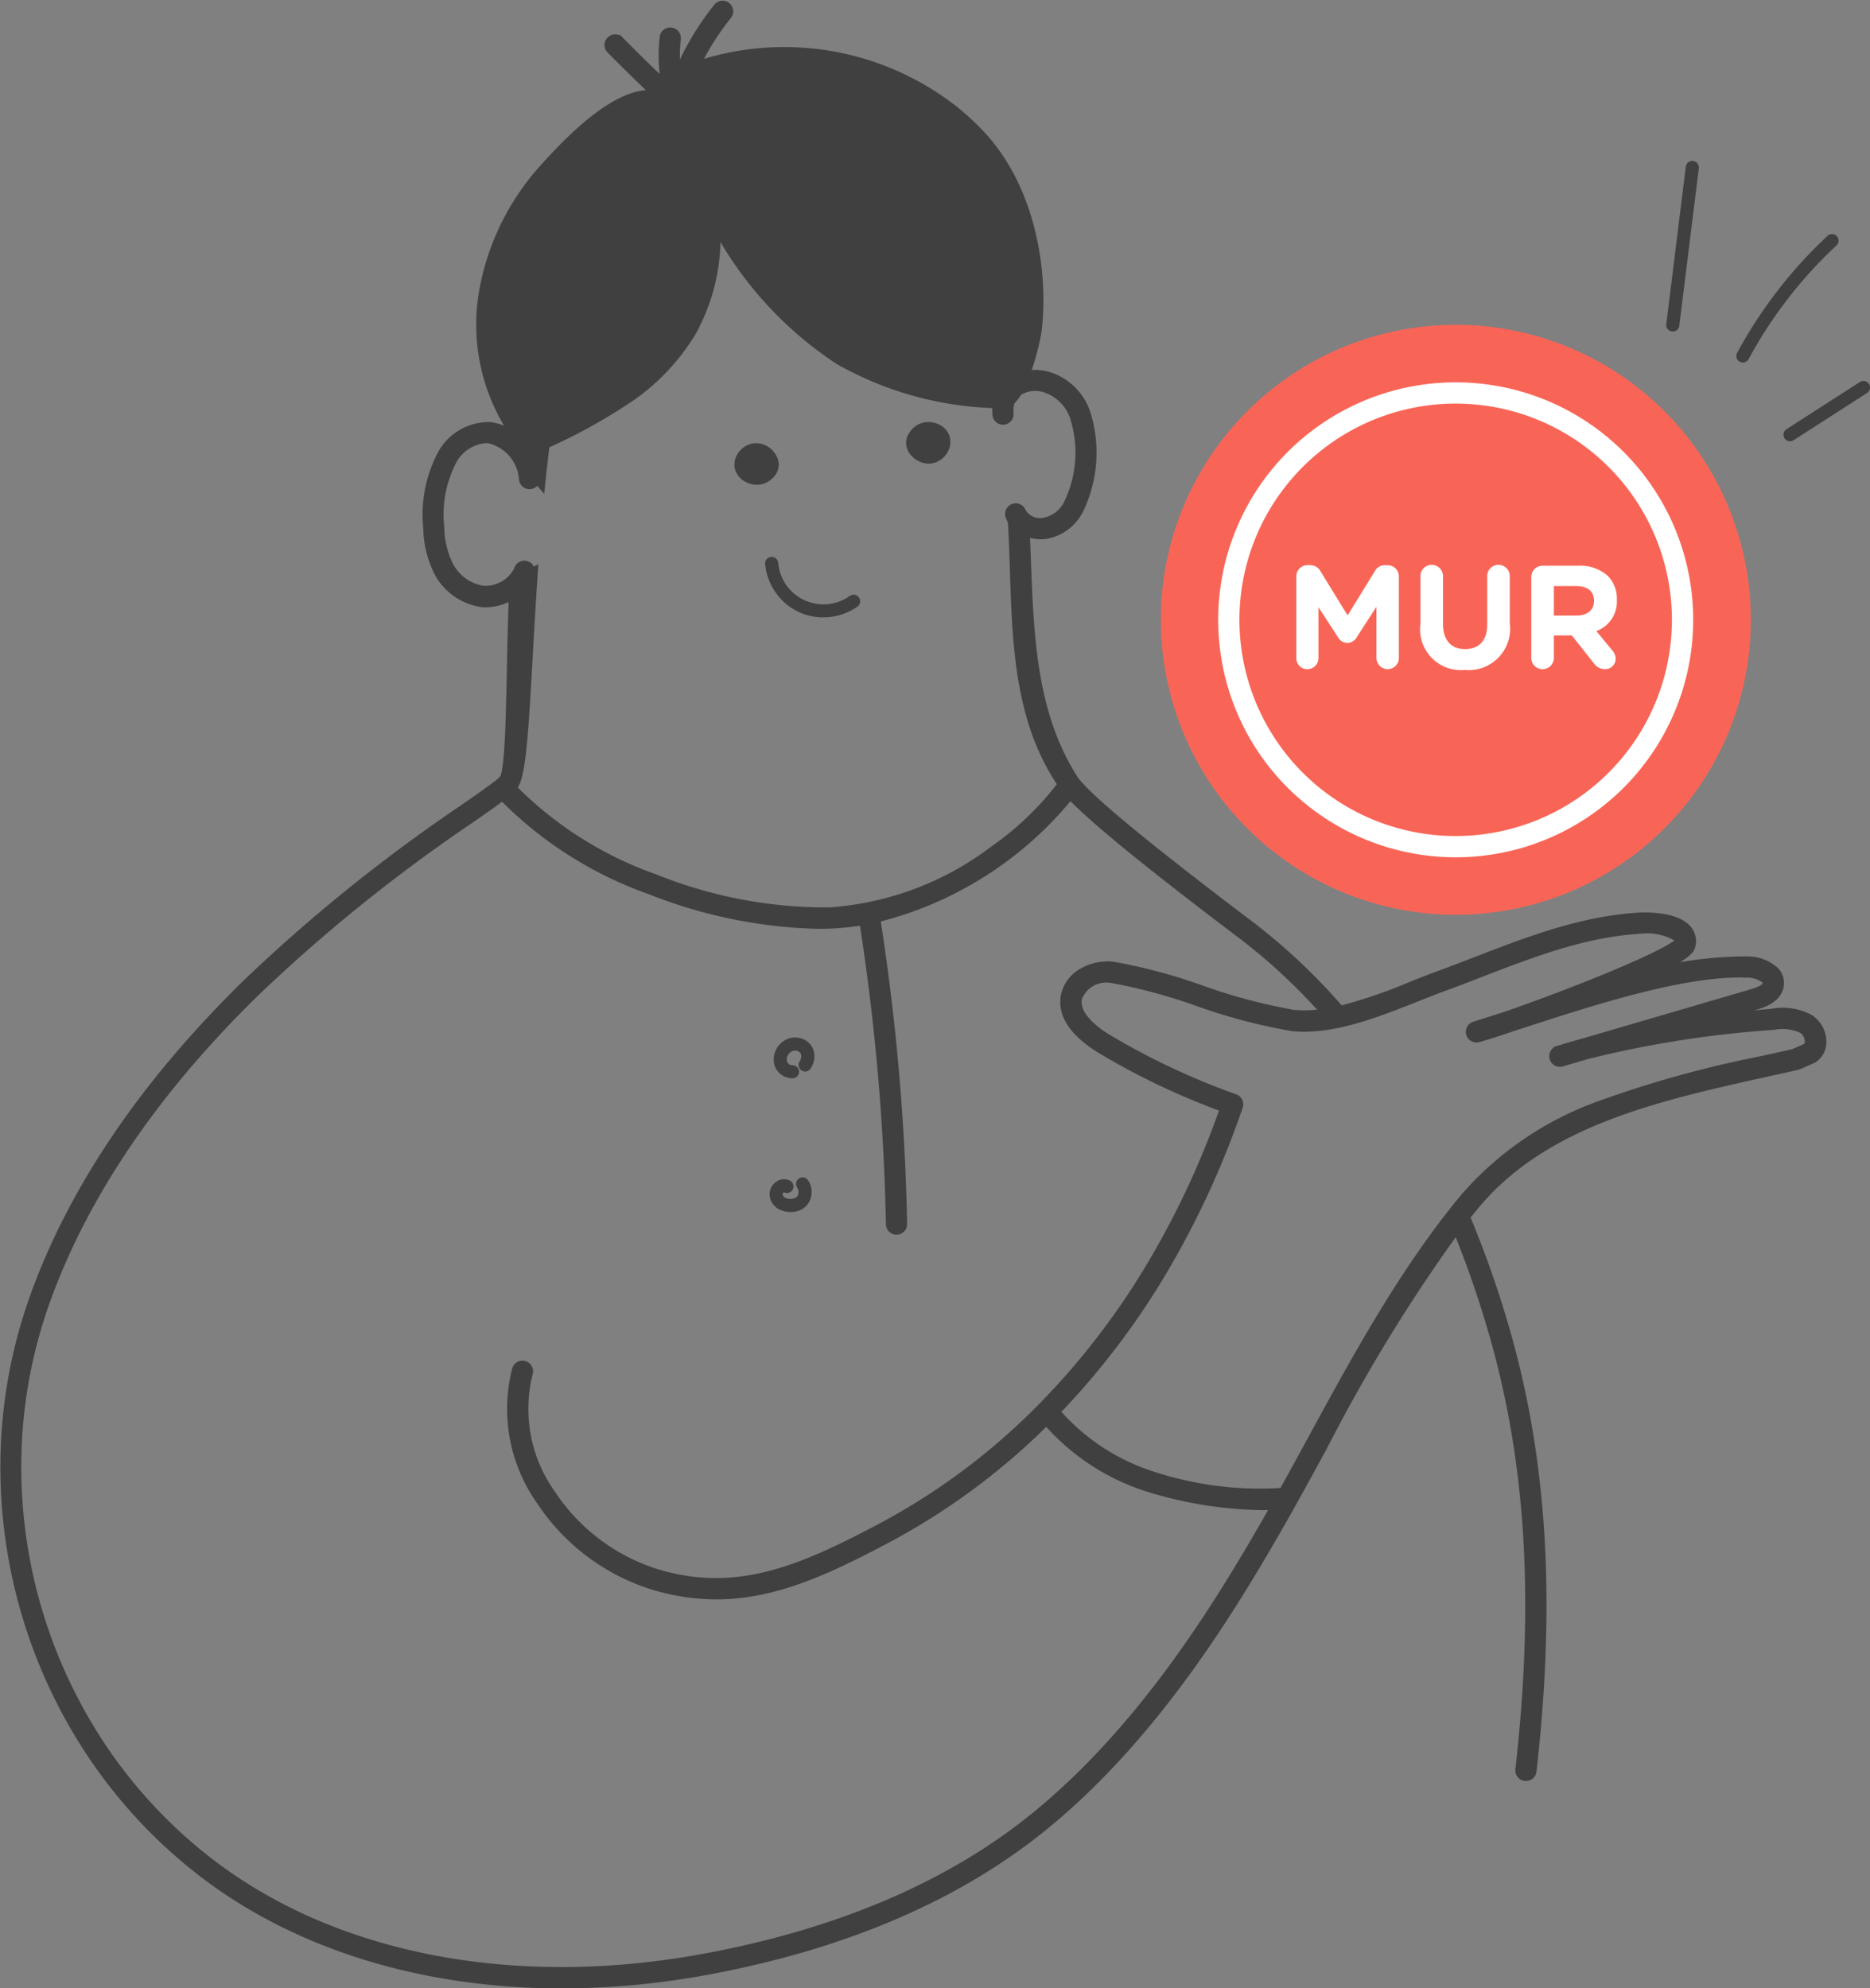 <svg xmlns="http://www.w3.org/2000/svg" width="114.885" height="122.164" viewBox="0 0 114.885 122.164">
  <rect x="0" y="0" width="114.885" height="122.164" fill="#808080" stroke="none"/>
  <g id="Group_3143" data-name="Group 3143" transform="translate(-161.115 -687.587)">
    <g id="Group_2340" data-name="Group 2340" transform="translate(161.365 687.875)">
      <path id="Path_7974" data-name="Path 7974" d="M18.119,36.243A18.121,18.121,0,1,0,0,18.121,18.12,18.12,0,0,0,18.119,36.243Z" transform="matrix(0.214, -0.977, 0.977, 0.214, 67.608, 51.619)" fill="#fa6557" opacity="0.982"/>
      <g id="Group_2339" data-name="Group 2339" transform="translate(0)">
        <path id="Path_7963" data-name="Path 7963" d="M3203.871,548.473a.4.4,0,0,0-.366.436,3.652,3.652,0,0,0,2.076,2.955,3.572,3.572,0,0,0,1.495.323,3.631,3.631,0,0,0,2.1-.661.4.4,0,0,0-.468-.656,2.791,2.791,0,0,1-4.4-2.031A.4.4,0,0,0,3203.871,548.473Z" transform="translate(-3156.749 -514.543)" fill="#404041"/>
        <path id="Path_7964" data-name="Path 7964" d="M3180.675,464.013a1.487,1.487,0,0,0,.777.222,1.4,1.4,0,0,0,.342-.042,1.53,1.53,0,0,0,.853-.648,1.126,1.126,0,0,0-.065-1.2,1.4,1.4,0,0,0-1.3-.661,1.386,1.386,0,0,0-.967.578,1.228,1.228,0,0,0-.219.97A1.243,1.243,0,0,0,3180.675,464.013Z" transform="translate(-3135.201 -434.737)" fill="#404041"/>
        <path id="Path_7965" data-name="Path 7965" d="M3312.452,448.187a1.233,1.233,0,0,0,.332-.045,1.389,1.389,0,0,0,.861-.727,1.225,1.225,0,0,0,.059-.992,1.243,1.243,0,0,0-.7-.678,1.464,1.464,0,0,0-1.134,0,1.533,1.533,0,0,0-.738.778,1.125,1.125,0,0,0,.259,1.174A1.448,1.448,0,0,0,3312.452,448.187Z" transform="translate(-3255.645 -419.987)" fill="#404041"/>
        <path id="Path_7966" data-name="Path 7966" d="M3211.085,917.563l.036,0a.4.4,0,0,0,.036-.8.371.371,0,0,1-.36-.223.564.564,0,0,1,.193-.561.456.456,0,0,1,.506-.071.322.322,0,0,1,.166.21.55.55,0,0,1-.089.408.4.4,0,0,0,.677.437,1.343,1.343,0,0,0,.2-1.033,1.119,1.119,0,0,0-.544-.719,1.26,1.26,0,0,0-1.46.178,1.353,1.353,0,0,0-.405,1.412A1.167,1.167,0,0,0,3211.085,917.563Z" transform="translate(-3162.697 -851.599)" fill="#404041"/>
        <path id="Path_7967" data-name="Path 7967" d="M3207.629,1023.844a1.555,1.555,0,0,0,.553.1,1.325,1.325,0,0,0,.967-.38,1.278,1.278,0,0,0,.093-1.584.4.4,0,0,0-.65.476.469.469,0,0,1-.033.559.662.662,0,0,1-.643.076c-.148-.057-.224-.143-.227-.257a.153.153,0,0,1,.087-.1.4.4,0,0,0,.362-.719.8.8,0,0,0-.8.043.939.939,0,0,0-.451.794A1.08,1.08,0,0,0,3207.629,1023.844Z" transform="translate(-3159.859 -949.763)" fill="#404041"/>
        <path id="Path_7968" data-name="Path 7968" d="M2733.957,189.516a3.481,3.481,0,0,0-2.32-.362c-1.248.111-2.522.232-3.815.385l2.835-.83c.332-.1,1.339-.392,1.444-1.251a1.076,1.076,0,0,0-.257-.846,2.5,2.5,0,0,0-1.733-.672,23.65,23.65,0,0,0-5.94.751c2.373-1.1,2.449-1.446,2.5-1.657a1.138,1.138,0,0,0-.24-1.021c-.743-.871-2.753-.779-2.98-.765-3.521.209-6.822,1.484-10.012,2.717-.752.29-1.529.59-2.292.87-.518.19-1.059.4-1.632.633a32.2,32.2,0,0,1-4.416,1.511,36.834,36.834,0,0,0-5.616-5.279c-6.32-4.781-9.92-7.759-10.7-8.854-2.574-3.954-2.757-8.742-2.933-13.373-.01-.261-.021-.52-.031-.779-.007-.193-.015-.386-.023-.576q-.011-.248-.023-.493h0a2.448,2.448,0,0,0,.927.184,2.2,2.2,0,0,0,.418-.039,2.884,2.884,0,0,0,1.956-1.52,8.088,8.088,0,0,0,.428-5.946,3.593,3.593,0,0,0-2.063-2.188,3.048,3.048,0,0,0-1.672-.16c.023-.063.047-.127.071-.193a14.438,14.438,0,0,0,.669-2.528c.408-3.437-.277-8.672-3.549-12.117a15.8,15.8,0,0,0-1.471-1.362,16.912,16.912,0,0,0-15.362-2.988l-.2.059c-.123.035-.257.074-.4.118a16.345,16.345,0,0,1,1.944-3.072.4.4,0,0,0-.629-.5,17.159,17.159,0,0,0-2.474,4.192l0,0a8.8,8.8,0,0,1-.028-2.25.4.4,0,0,0-.8-.094,9.63,9.63,0,0,0,.112,2.944c-.952-.9-1.895-1.825-2.812-2.755a.4.4,0,1,0-.573.566c.92.932,1.865,1.857,2.82,2.762l-.071-.012c-1.669-.223-3.963,1.287-6.819,4.488a15.26,15.26,0,0,0-3.8,7.912,11.869,11.869,0,0,0,2,8.527c.042.058.126.172.221.3a1.224,1.224,0,0,0,.323.3l-.014.11a2.916,2.916,0,0,0-2.1-1.256,3.31,3.31,0,0,0-2.993,1.835,7.97,7.97,0,0,0-.818,4.432,6.242,6.242,0,0,0,.694,2.773,3.635,3.635,0,0,0,2.6,1.824,2.222,2.222,0,0,0,.309.021,3.248,3.248,0,0,0,1.655-.5c-.061,1.705-.1,3.309-.125,4.726-.063,3-.129,6.1-.454,6.555l0,0,0,.006a1.832,1.832,0,0,1-.246.23l-.008.008c-.416.342-1.241.917-2.162,1.559a101.142,101.142,0,0,0-13.366,10.765c-6.282,6.142-10.677,12.624-13.063,19.266a30.9,30.9,0,0,0-1.8,9.535,31.8,31.8,0,0,0,5.149,18.3,30.825,30.825,0,0,0,6.634,7.279c5.882,4.67,13.769,7.126,22.444,7.126a49.353,49.353,0,0,0,9.109-.868c8.327-1.566,15.223-4.536,20.5-8.828,6.4-5.209,10.962-12.372,14.222-18.031.349-.605.711-1.245,1.108-1.957h0c.625-1.122,1.254-2.277,1.863-3.393a102.45,102.45,0,0,1,8.177-13.344c.781,1.907,1.486,3.908,2.1,5.988,2.39,8.044,2.947,16.7,1.753,27.243a.4.4,0,0,0,.355.445l.046,0a.4.4,0,0,0,.4-.358c1.206-10.654.64-19.412-1.781-27.563a64.034,64.034,0,0,0-2.307-6.488q.282-.354.569-.7c4.263-5.133,11.187-6.669,17.883-8.154.631-.14,1.283-.285,1.916-.429a.422.422,0,0,0,.072-.024l.857-.376a.385.385,0,0,0,.059-.032,1.226,1.226,0,0,0,.538-1.048A1.72,1.72,0,0,0,2733.957,189.516Zm-79.706-14.19.034-.039.013-.016c.013-.016.025-.031.035-.047a.69.69,0,0,0,.042-.065c.443-.751.6-3.179.87-8.018.089-1.584.188-3.323.312-5.133l-.19.092a.4.4,0,0,0-.789-.144,2.251,2.251,0,0,1-2.174,1.207,2.865,2.865,0,0,1-2.01-1.427,5.42,5.42,0,0,1-.589-2.418,7.112,7.112,0,0,1,.717-3.993,2.512,2.512,0,0,1,2.22-1.426,2.714,2.714,0,0,1,2.15,2.441.4.4,0,0,0,.8-.016c.1.118.208.235.313.352.082-.816.174-1.631.274-2.437a33.969,33.969,0,0,0,4.805-2.618,13.143,13.143,0,0,0,4.221-4.34,12.021,12.021,0,0,0,1.452-6.465q.375.7.8,1.38a22.607,22.607,0,0,0,6.741,6.883,20.6,20.6,0,0,0,9.7,2.677,2.717,2.717,0,0,0-.017.65.4.4,0,0,0,.8-.073,1.679,1.679,0,0,1,.093-.769,2.112,2.112,0,0,0,.421-.554,1.958,1.958,0,0,1,1.856-.147,2.775,2.775,0,0,1,1.6,1.721,7.2,7.2,0,0,1-.389,5.288,2.074,2.074,0,0,1-1.4,1.1,1.287,1.287,0,0,1-1.417-.593.4.4,0,1,0-.767.245,1.362,1.362,0,0,0,.148.315c.011.182.021.365.031.549.011.218.023.437.032.658.008.189.015.381.023.571.016.433.03.869.044,1.3.146,4.544.3,9.24,2.939,13.1a18.383,18.383,0,0,1-4.13,3.982,18.827,18.827,0,0,1-10.147,3.829A28.153,28.153,0,0,1,2663,180.888a23.068,23.068,0,0,1-8.756-5.549Zm46.129,45.384c-3.225,5.6-7.734,12.682-14.032,17.808-5.169,4.207-11.944,7.121-20.138,8.661-11.934,2.244-23.2.022-30.9-6.1a30.018,30.018,0,0,1-6.461-7.089,30.993,30.993,0,0,1-5.018-17.837,30.091,30.091,0,0,1,1.753-9.287c2.344-6.527,6.673-12.907,12.868-18.963a100.454,100.454,0,0,1,13.263-10.68c.875-.61,1.492-1.043,1.916-1.365a23.846,23.846,0,0,0,9.078,5.776,29.876,29.876,0,0,0,10.313,2.113q.371,0,.729-.015a16.23,16.23,0,0,0,2.054-.217.289.289,0,0,0,0,.029,138.006,138.006,0,0,1,1.632,18.6.4.4,0,0,0,.4.394h.009a.4.4,0,0,0,.394-.411,138.883,138.883,0,0,0-1.642-18.715.474.474,0,0,0-.014-.054,22.2,22.2,0,0,0,11.929-7.586c1.294,1.4,4.739,4.217,10.479,8.558a35.892,35.892,0,0,1,5.188,4.816,7.775,7.775,0,0,1-1.939.079,34.465,34.465,0,0,1-5.678-1.51,33.119,33.119,0,0,0-5.447-1.454,3.124,3.124,0,0,0-1.807.372,2.167,2.167,0,0,0-1.122,1.466c-.219,1.134.489,2.226,2.1,3.247a43.927,43.927,0,0,0,7.681,3.665,53.058,53.058,0,0,1-4.576,9.788,46,46,0,0,1-6.6,8.553,40.651,40.651,0,0,1-9.965,7.448c-4.8,2.535-8.871,4.344-13.948,2.708a12.076,12.076,0,0,1-6.265-4.837,8.98,8.98,0,0,1-1.369-7.382.4.4,0,0,0-.775-.219,9.773,9.773,0,0,0,1.47,8.041,12.894,12.894,0,0,0,6.693,5.162,13.325,13.325,0,0,0,4.128.672c3.577,0,6.813-1.515,10.443-3.434a41.4,41.4,0,0,0,9.846-7.28,13.736,13.736,0,0,0,6.2,4.091,24.884,24.884,0,0,0,6.972,1.139c.342,0,.633-.011.872-.027C2700.85,219.89,2700.613,220.308,2700.381,220.71Zm33.351-29.428-.785.345c-.618.141-1.256.282-1.874.419a67.611,67.611,0,0,0-9.966,2.75,19.928,19.928,0,0,0-8.362,5.676c-3.73,4.491-6.614,9.785-9.4,14.9-.576,1.059-1.172,2.152-1.764,3.218a21.185,21.185,0,0,1-8.092-1.032,13.115,13.115,0,0,1-5.86-3.894,46.916,46.916,0,0,0,6.462-8.443,54.015,54.015,0,0,0,4.777-10.314.4.4,0,0,0-.243-.509,43.914,43.914,0,0,1-7.9-3.726c-.9-.568-1.929-1.448-1.742-2.414a1.86,1.86,0,0,1,2.056-1.189,33.537,33.537,0,0,1,5.284,1.421,34.724,34.724,0,0,0,5.844,1.544c2.454.242,5.211-.855,7.645-1.821.568-.226,1.1-.439,1.612-.625.77-.282,1.551-.584,2.305-.875,3.133-1.211,6.374-2.463,9.77-2.664a3.625,3.625,0,0,1,2.319.484.32.32,0,0,1,.075.281c-.117.127-.885.767-5.57,2.632-1.72.685-3.593,1.38-5.036,1.877-.677.219-1.323.427-1.933.616a.4.4,0,0,0,.224.773c.458-.123,1.154-.346,1.983-.632l.676-.219c4.465-1.451,10.022-3.258,13.849-3.118a1.743,1.743,0,0,1,1.149.39.271.271,0,0,1,.071.226c-.027.221-.32.415-.871.576l-10.4,3.044q-.777.211-1.559.456a.4.4,0,0,0,.234.771l1.54-.451a65.358,65.358,0,0,1,11.464-1.8,2.846,2.846,0,0,1,1.8.229.931.931,0,0,1,.375.734A.448.448,0,0,1,2733.732,191.282Z" transform="translate(-2623.01 -127.214)" fill="#404041" stroke="#404041" stroke-width="0.5"/>
        <path id="Path_7969" data-name="Path 7969" d="M3557.687,444.086a14.341,14.341,0,1,0-5.385-9.566A14.274,14.274,0,0,0,3557.687,444.086Zm-1.795-19.64a13.535,13.535,0,1,1-2.791,9.978A13.522,13.522,0,0,1,3555.892,424.446Z" transform="translate(-3477.358 -395.009)" fill="#fff" stroke="#fff" stroke-width="0.5"/>
        <path id="Path_7971" data-name="Path 7971" d="M3891.235,256.878a.4.4,0,0,0,.449-.35l1.2-9.676a.4.4,0,1,0-.8-.1l-1.2,9.676A.4.4,0,0,0,3891.235,256.878Z" transform="translate(-3788.765 -236.8)" fill="#404041"/>
        <path id="Path_7972" data-name="Path 7972" d="M3944.516,310.058a.4.4,0,0,0,.546-.163,27.263,27.263,0,0,1,5.4-6.985.4.4,0,1,0-.549-.589,28.07,28.07,0,0,0-5.556,7.191A.4.4,0,0,0,3944.516,310.058Z" transform="translate(-3837.885 -288.119)" fill="#404041"/>
        <path id="Path_7973" data-name="Path 7973" d="M3985.558,414.4a.4.4,0,0,0-.556-.121l-4.511,2.9a.4.4,0,0,0,.436.678l4.51-2.9A.4.4,0,0,0,3985.558,414.4Z" transform="translate(-3870.987 -391.097)" fill="#404041"/>
        <path id="Path_8795" data-name="Path 8795" d="M.756-.621a.668.668,0,0,0,.675.675.676.676,0,0,0,.684-.675V-3.753l1.2,1.845a.675.675,0,0,0,.576.351.675.675,0,0,0,.576-.351L5.679-3.78V-.639a.691.691,0,0,0,.684.693.688.688,0,0,0,.693-.693v-5a.688.688,0,0,0-.693-.693H6.21a.679.679,0,0,0-.621.351L3.906-3.249,2.232-5.976a.712.712,0,0,0-.63-.36H1.449a.688.688,0,0,0-.693.693ZM11.106.1a2.536,2.536,0,0,0,2.763-2.844V-5.661a.688.688,0,0,0-.693-.693.688.688,0,0,0-.693.693v2.97c0,1-.513,1.512-1.359,1.512S9.765-1.71,9.765-2.736V-5.661a.688.688,0,0,0-.693-.693.688.688,0,0,0-.693.693V-2.7A2.5,2.5,0,0,0,11.106.1Zm4.086-.738a.688.688,0,0,0,.693.693.688.688,0,0,0,.693-.693V-2.016h1.107l1.35,1.71a.829.829,0,0,0,.684.36.645.645,0,0,0,.657-.639.808.808,0,0,0-.225-.531l-.963-1.17A1.923,1.923,0,0,0,20.448-4.2v-.018a1.978,1.978,0,0,0-.54-1.44A2.511,2.511,0,0,0,18.072-6.3H15.885a.688.688,0,0,0-.693.693Zm1.386-2.6V-5.049h1.377c.675,0,1.089.306,1.089.9v.018c0,.531-.387.891-1.062.891Z" transform="translate(78.635 40.772)" fill="#fff"/>
      </g>
    </g>
  </g>
</svg>
